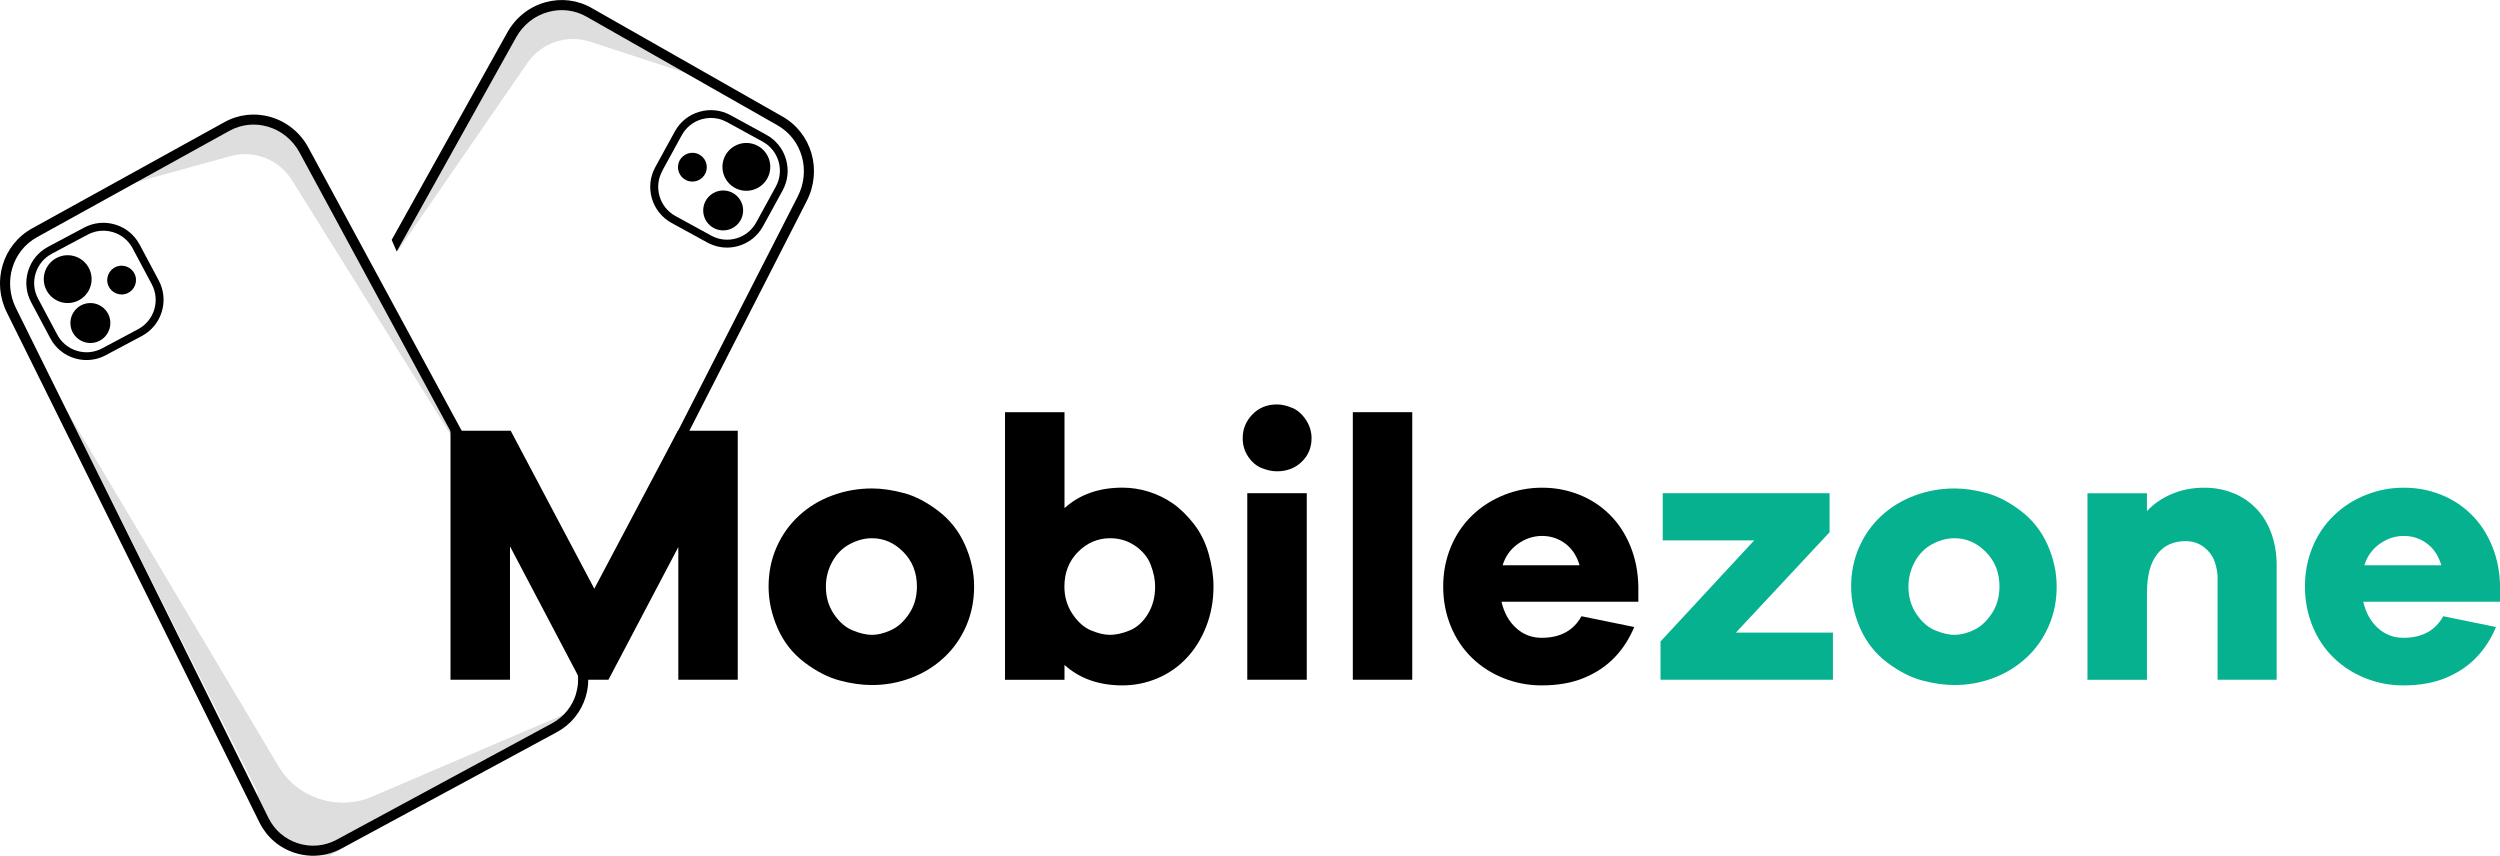 <?xml version="1.0" encoding="UTF-8"?>
<svg xmlns="http://www.w3.org/2000/svg" id="Layer_1" data-name="Layer 1" viewBox="0 0 491.29 168.18">
  <defs>
    <style>
      .cls-1 {
        fill: #06b18f;
      }

      .cls-1, .cls-2, .cls-3 {
        stroke-width: 0px;
      }

      .cls-2, .cls-3 {
        fill: #000;
      }

      .cls-3 {
        opacity: .13;
      }
    </style>
  </defs>
  <g>
    <path class="cls-2" d="M144.99,133.58h-11.69v-26.07l-13.73,26.07h-5.55l-13.8-26.22v26.22h-11.69v-48.93h11.83l16.43,31.04,16.43-31.04h11.76v48.93Z"></path>
    <path class="cls-2" d="M177.63,96.89c2.24.61,4.5,1.79,6.79,3.54,2.29,1.75,4.03,3.97,5.22,6.65,1.19,2.68,1.79,5.4,1.79,8.18s-.52,5.37-1.57,7.78c-1.05,2.41-2.51,4.48-4.38,6.21-1.87,1.73-4.03,3.06-6.46,3.98-2.43.92-4.99,1.39-7.67,1.39-2,0-4.13-.3-6.39-.91s-4.55-1.79-6.87-3.54c-2.31-1.75-4.07-3.98-5.26-6.68s-1.79-5.44-1.79-8.22.52-5.36,1.57-7.74,2.51-4.44,4.38-6.17c1.87-1.73,4.05-3.06,6.54-3.98,2.48-.92,5.09-1.39,7.81-1.39,1.95,0,4.04.3,6.28.91ZM175,123.87c1.36-.58,2.57-1.66,3.62-3.21s1.57-3.36,1.57-5.4c0-2.73-.89-4.99-2.67-6.79-1.78-1.8-3.83-2.7-6.17-2.7-1.46,0-2.92.39-4.38,1.17-1.46.78-2.6,1.94-3.43,3.47-.83,1.53-1.24,3.15-1.24,4.86,0,2.05.52,3.85,1.57,5.4,1.05,1.56,2.28,2.63,3.69,3.21,1.41.58,2.68.88,3.8.88s2.29-.29,3.65-.88Z"></path>
    <path class="cls-2" d="M225.76,96.63c1.7.54,3.27,1.3,4.71,2.3,1.44,1,2.81,2.34,4.13,4.02,1.31,1.68,2.29,3.64,2.92,5.88.63,2.24.95,4.38.95,6.43,0,2.78-.47,5.38-1.42,7.82s-2.24,4.52-3.87,6.24c-1.63,1.73-3.54,3.06-5.73,3.98-2.19.92-4.48,1.39-6.87,1.39-4.63,0-8.42-1.34-11.39-4.02v2.92h-11.69v-52.58h11.69v18.84c2.97-2.68,6.77-4.02,11.39-4.02,1.75,0,3.48.27,5.19.8ZM222.04,123.87c1.41-.58,2.59-1.66,3.54-3.21s1.42-3.36,1.42-5.4c0-1.31-.28-2.71-.84-4.2-.56-1.49-1.57-2.74-3.03-3.76s-3.12-1.53-4.97-1.53c-2.43,0-4.54.9-6.32,2.7-1.78,1.8-2.67,4.07-2.67,6.79,0,2,.52,3.79,1.57,5.37,1.05,1.58,2.26,2.67,3.65,3.25,1.39.58,2.64.88,3.76.88s2.46-.29,3.87-.88Z"></path>
    <path class="cls-2" d="M253.91,80.13c1.05.44,1.95,1.22,2.7,2.34.75,1.12,1.13,2.34,1.13,3.65,0,1.85-.65,3.4-1.94,4.64-1.29,1.24-2.91,1.86-4.86,1.86-.92,0-1.91-.21-2.96-.62-1.05-.41-1.94-1.16-2.67-2.23-.73-1.07-1.1-2.29-1.1-3.65,0-1.8.63-3.36,1.9-4.67,1.27-1.31,2.87-1.97,4.82-1.97.93,0,1.91.22,2.96.66ZM245.11,133.58v-36.66h11.69v36.66h-11.69Z"></path>
    <path class="cls-2" d="M265.85,133.58v-52.58h11.68v52.58h-11.68Z"></path>
    <path class="cls-2" d="M321.94,118.25h-26.87c.49,2.14,1.44,3.86,2.85,5.15s3.09,1.94,5.04,1.94c3.65,0,6.26-1.41,7.82-4.24l10.37,2.12c-.97,2.34-2.28,4.35-3.91,6.03-1.63,1.68-3.63,3.01-5.99,3.98s-5.12,1.46-8.29,1.46c-2.58,0-5.05-.46-7.41-1.39-2.36-.93-4.44-2.25-6.24-3.98-1.8-1.73-3.2-3.81-4.2-6.24-1-2.43-1.5-5.04-1.5-7.81s.5-5.37,1.5-7.78c1-2.41,2.4-4.48,4.2-6.21,1.8-1.73,3.89-3.07,6.28-4.02,2.39-.95,4.87-1.42,7.45-1.42s4.94.45,7.23,1.35c2.29.9,4.3,2.2,6.03,3.91,1.73,1.7,3.09,3.77,4.09,6.21s1.52,5.09,1.57,7.96v3ZM298.28,106.89c-1.46,1.05-2.46,2.45-2.99,4.2h15.12c-.54-1.85-1.47-3.27-2.81-4.27-1.34-1-2.86-1.5-4.56-1.5s-3.29.52-4.75,1.57Z"></path>
    <path class="cls-1" d="M360.21,133.58h-33.89v-7.52l18.4-19.86h-17.97v-9.28h32.79v7.67l-18.4,19.72h19.06v9.28Z"></path>
    <path class="cls-1" d="M390.37,96.89c2.24.61,4.5,1.79,6.79,3.54,2.29,1.75,4.03,3.97,5.22,6.65,1.19,2.68,1.79,5.4,1.79,8.18s-.52,5.37-1.57,7.78c-1.05,2.41-2.51,4.48-4.38,6.21-1.87,1.73-4.03,3.06-6.46,3.98-2.43.92-4.99,1.39-7.67,1.39-2,0-4.13-.3-6.39-.91-2.26-.61-4.55-1.79-6.87-3.54-2.31-1.75-4.07-3.98-5.26-6.68-1.19-2.7-1.79-5.44-1.79-8.22s.52-5.36,1.57-7.74c1.05-2.39,2.51-4.44,4.38-6.17,1.87-1.73,4.05-3.06,6.54-3.98,2.48-.92,5.09-1.39,7.82-1.39,1.95,0,4.04.3,6.28.91ZM387.74,123.87c1.36-.58,2.57-1.66,3.62-3.21,1.05-1.56,1.57-3.36,1.57-5.4,0-2.73-.89-4.99-2.67-6.79-1.78-1.8-3.83-2.7-6.17-2.7-1.46,0-2.92.39-4.38,1.17-1.46.78-2.6,1.94-3.43,3.47-.83,1.53-1.24,3.15-1.24,4.86,0,2.05.52,3.85,1.57,5.4,1.05,1.56,2.28,2.63,3.69,3.21,1.41.58,2.68.88,3.8.88s2.29-.29,3.65-.88Z"></path>
    <path class="cls-1" d="M438.93,96.92c1.75.73,3.26,1.76,4.53,3.1s2.24,2.96,2.92,4.86,1.02,3.97,1.02,6.21v22.49h-11.61v-20.01c0-1.02-.19-2.09-.58-3.21-.39-1.12-1.1-2.07-2.12-2.85-1.02-.78-2.22-1.17-3.58-1.17-2.39,0-4.25.85-5.59,2.56-1.34,1.7-2.01,4.26-2.01,7.67v17.02h-11.69v-36.66h11.69v3.51c1.36-1.46,3.02-2.59,4.97-3.4s4.04-1.2,6.28-1.2c2.09,0,4.02.36,5.77,1.1Z"></path>
    <path class="cls-1" d="M491.29,118.25h-26.87c.49,2.14,1.44,3.86,2.85,5.15s3.09,1.94,5.04,1.94c3.65,0,6.26-1.41,7.82-4.24l10.37,2.12c-.97,2.34-2.28,4.35-3.91,6.03-1.63,1.68-3.63,3.01-5.99,3.98s-5.12,1.46-8.29,1.46c-2.58,0-5.05-.46-7.41-1.39-2.36-.93-4.44-2.25-6.24-3.98-1.8-1.73-3.2-3.81-4.2-6.24-1-2.43-1.5-5.04-1.5-7.81s.5-5.37,1.5-7.78c1-2.41,2.4-4.48,4.2-6.21,1.8-1.73,3.89-3.07,6.28-4.02,2.39-.95,4.87-1.42,7.45-1.42s4.94.45,7.23,1.35c2.29.9,4.3,2.2,6.03,3.91,1.73,1.7,3.09,3.77,4.09,6.21s1.52,5.09,1.57,7.96v3ZM467.63,106.89c-1.46,1.05-2.46,2.45-2.99,4.2h15.12c-.54-1.85-1.47-3.27-2.81-4.27-1.34-1-2.86-1.5-4.56-1.5s-3.29.52-4.75,1.57Z"></path>
  </g>
  <g>
    <path class="cls-2" d="M114.18,127.95L60.61,29.03c-1.6-2.96-4.23-5.1-7.4-6.03-3.07-.9-6.3-.55-9.1,1L6.31,44.88c-5.79,3.2-7.97,10.46-4.97,16.52l49.65,100.23c1.43,2.88,3.9,5.01,6.97,5.98,2.02.64,4.11.73,6.11.28,1.04-.23,2.06-.62,3.04-1.14l42.32-22.87c2.76-1.49,4.78-3.97,5.68-6.98.9-3.01.57-6.19-.93-8.95ZM113.21,136.33c-.75,2.5-2.42,4.56-4.72,5.81l-42.32,22.87c-2.35,1.27-5.05,1.53-7.6.72-2.55-.81-4.61-2.58-5.8-4.97L3.12,60.52c-2.53-5.11-.71-11.22,4.15-13.91l37.79-20.89c2.33-1.29,5.02-1.58,7.58-.83,2.66.78,4.87,2.58,6.22,5.07l53.57,98.92c1.24,2.3,1.52,4.94.77,7.44Z"></path>
    <path class="cls-2" d="M27.43,48.06c-1.01-1.9-2.7-3.3-4.76-3.92-2.06-.63-4.24-.42-6.14.59l-7.08,3.77c-1.9,1.01-3.3,2.7-3.92,4.76-.63,2.06-.42,4.24.59,6.14l3.77,7.08c1.01,1.9,2.7,3.3,4.76,3.92,1.36.41,2.76.46,4.11.16.7-.16,1.38-.41,2.03-.76l7.08-3.77h0c3.93-2.09,5.42-6.98,3.33-10.91l-3.77-7.08ZM27.15,64.69l-7.08,3.77c-1.54.82-3.3.99-4.97.48-1.67-.51-3.03-1.64-3.85-3.17l-3.77-7.08c-.82-1.54-.99-3.3-.48-4.97.51-1.67,1.64-3.03,3.17-3.85l7.08-3.77c.53-.28,1.08-.48,1.64-.61,1.09-.24,2.23-.2,3.32.13,1.67.51,3.03,1.64,3.85,3.17l3.77,7.08c1.69,3.18.48,7.13-2.69,8.82Z"></path>
    <circle class="cls-2" cx="13.3" cy="54.85" r="4.7" transform="translate(-22.69 11.38) rotate(-25.99)"></circle>
    <path class="cls-2" d="M16.9,59.65c-2.11.47-3.44,2.57-2.97,4.69.47,2.11,2.57,3.44,4.69,2.97,2.11-.47,3.44-2.57,2.97-4.69-.47-2.11-2.57-3.44-4.69-2.97Z"></path>
    <path class="cls-2" d="M23.28,52.28c-1.52.34-2.48,1.86-2.14,3.38.34,1.52,1.86,2.48,3.38,2.14s2.48-1.86,2.14-3.38c-.34-1.52-1.86-2.48-3.38-2.14Z"></path>
    <path class="cls-3" d="M12.42,79.52l42.31,71.07c3.75,6.3,11.65,8.85,18.42,5.95l40-17.14-48.37,28.78s-13.75.01-14.25-12.73L12.42,79.52Z"></path>
    <path class="cls-3" d="M20.39,37.57l27.41-14.3,6.27,1.55,5.59,2.71,31.47,62.02-33.75-54.13c-2.55-4.09-7.49-6.02-12.14-4.73l-24.85,6.88Z"></path>
    <g>
      <path class="cls-2" d="M128.77,32.86c-2.14,3.9-.7,8.81,3.2,10.95h0l7.03,3.85c.65.35,1.33.61,2.02.78,1.34.32,2.75.29,4.11-.11,2.07-.6,3.78-1.98,4.81-3.86l3.85-7.03c1.04-1.89,1.27-4.07.67-6.14-.6-2.07-1.98-3.78-3.86-4.81l-7.03-3.85c-1.89-1.04-4.07-1.27-6.14-.67-2.07.6-3.78,1.98-4.81,3.86l-3.85,7.03ZM130.13,33.6l3.85-7.03c.84-1.53,2.22-2.64,3.89-3.13,1.1-.32,2.24-.35,3.33-.09.56.13,1.11.35,1.64.63l7.03,3.85c1.53.84,2.64,2.22,3.13,3.89.49,1.67.3,3.43-.54,4.96l-3.85,7.03c-.84,1.53-2.22,2.64-3.89,3.13-1.67.49-3.43.3-4.96-.54l-7.03-3.85c-3.15-1.73-4.31-5.7-2.58-8.85Z"></path>
      <circle class="cls-2" cx="146.67" cy="32.79" r="4.7" transform="translate(77.48 166.21) rotate(-75.19)"></circle>
      <path class="cls-2" d="M143.02,37.54c2.11.5,3.41,2.62,2.91,4.72-.5,2.11-2.62,3.41-4.72,2.91-2.11-.5-3.41-2.62-2.91-4.72s2.62-3.41,4.72-2.91Z"></path>
      <path class="cls-2" d="M136.72,30.1c1.52.36,2.46,1.89,2.1,3.41s-1.89,2.46-3.41,2.1c-1.52-.36-2.46-1.89-2.1-3.41.36-1.52,1.89-2.46,3.41-2.1Z"></path>
      <path class="cls-2" d="M153.78,22.91L116.25,1.56c-2.77-1.58-6-1.97-9.08-1.11-3.18.89-5.84,3-7.48,5.94l-22.72,40.75.99,2.29L101.42,7.35c1.38-2.47,3.61-4.25,6.28-4.99,2.57-.72,5.26-.39,7.57.92l37.53,21.35c4.83,2.75,6.57,8.88,3.98,13.96l-45.2,88.48,1.02,2.36,45.94-89.94c3.08-6.03.99-13.31-4.76-16.58Z"></path>
      <path class="cls-3" d="M113.79.68l-6.34,1.26-5.71,2.45-24.47,43.16c.28.61.56,1.24.84,1.86l25.54-37.04c2.74-3.97,7.76-5.67,12.35-4.17l24.51,8.02L113.79.68Z"></path>
    </g>
  </g>
</svg>
